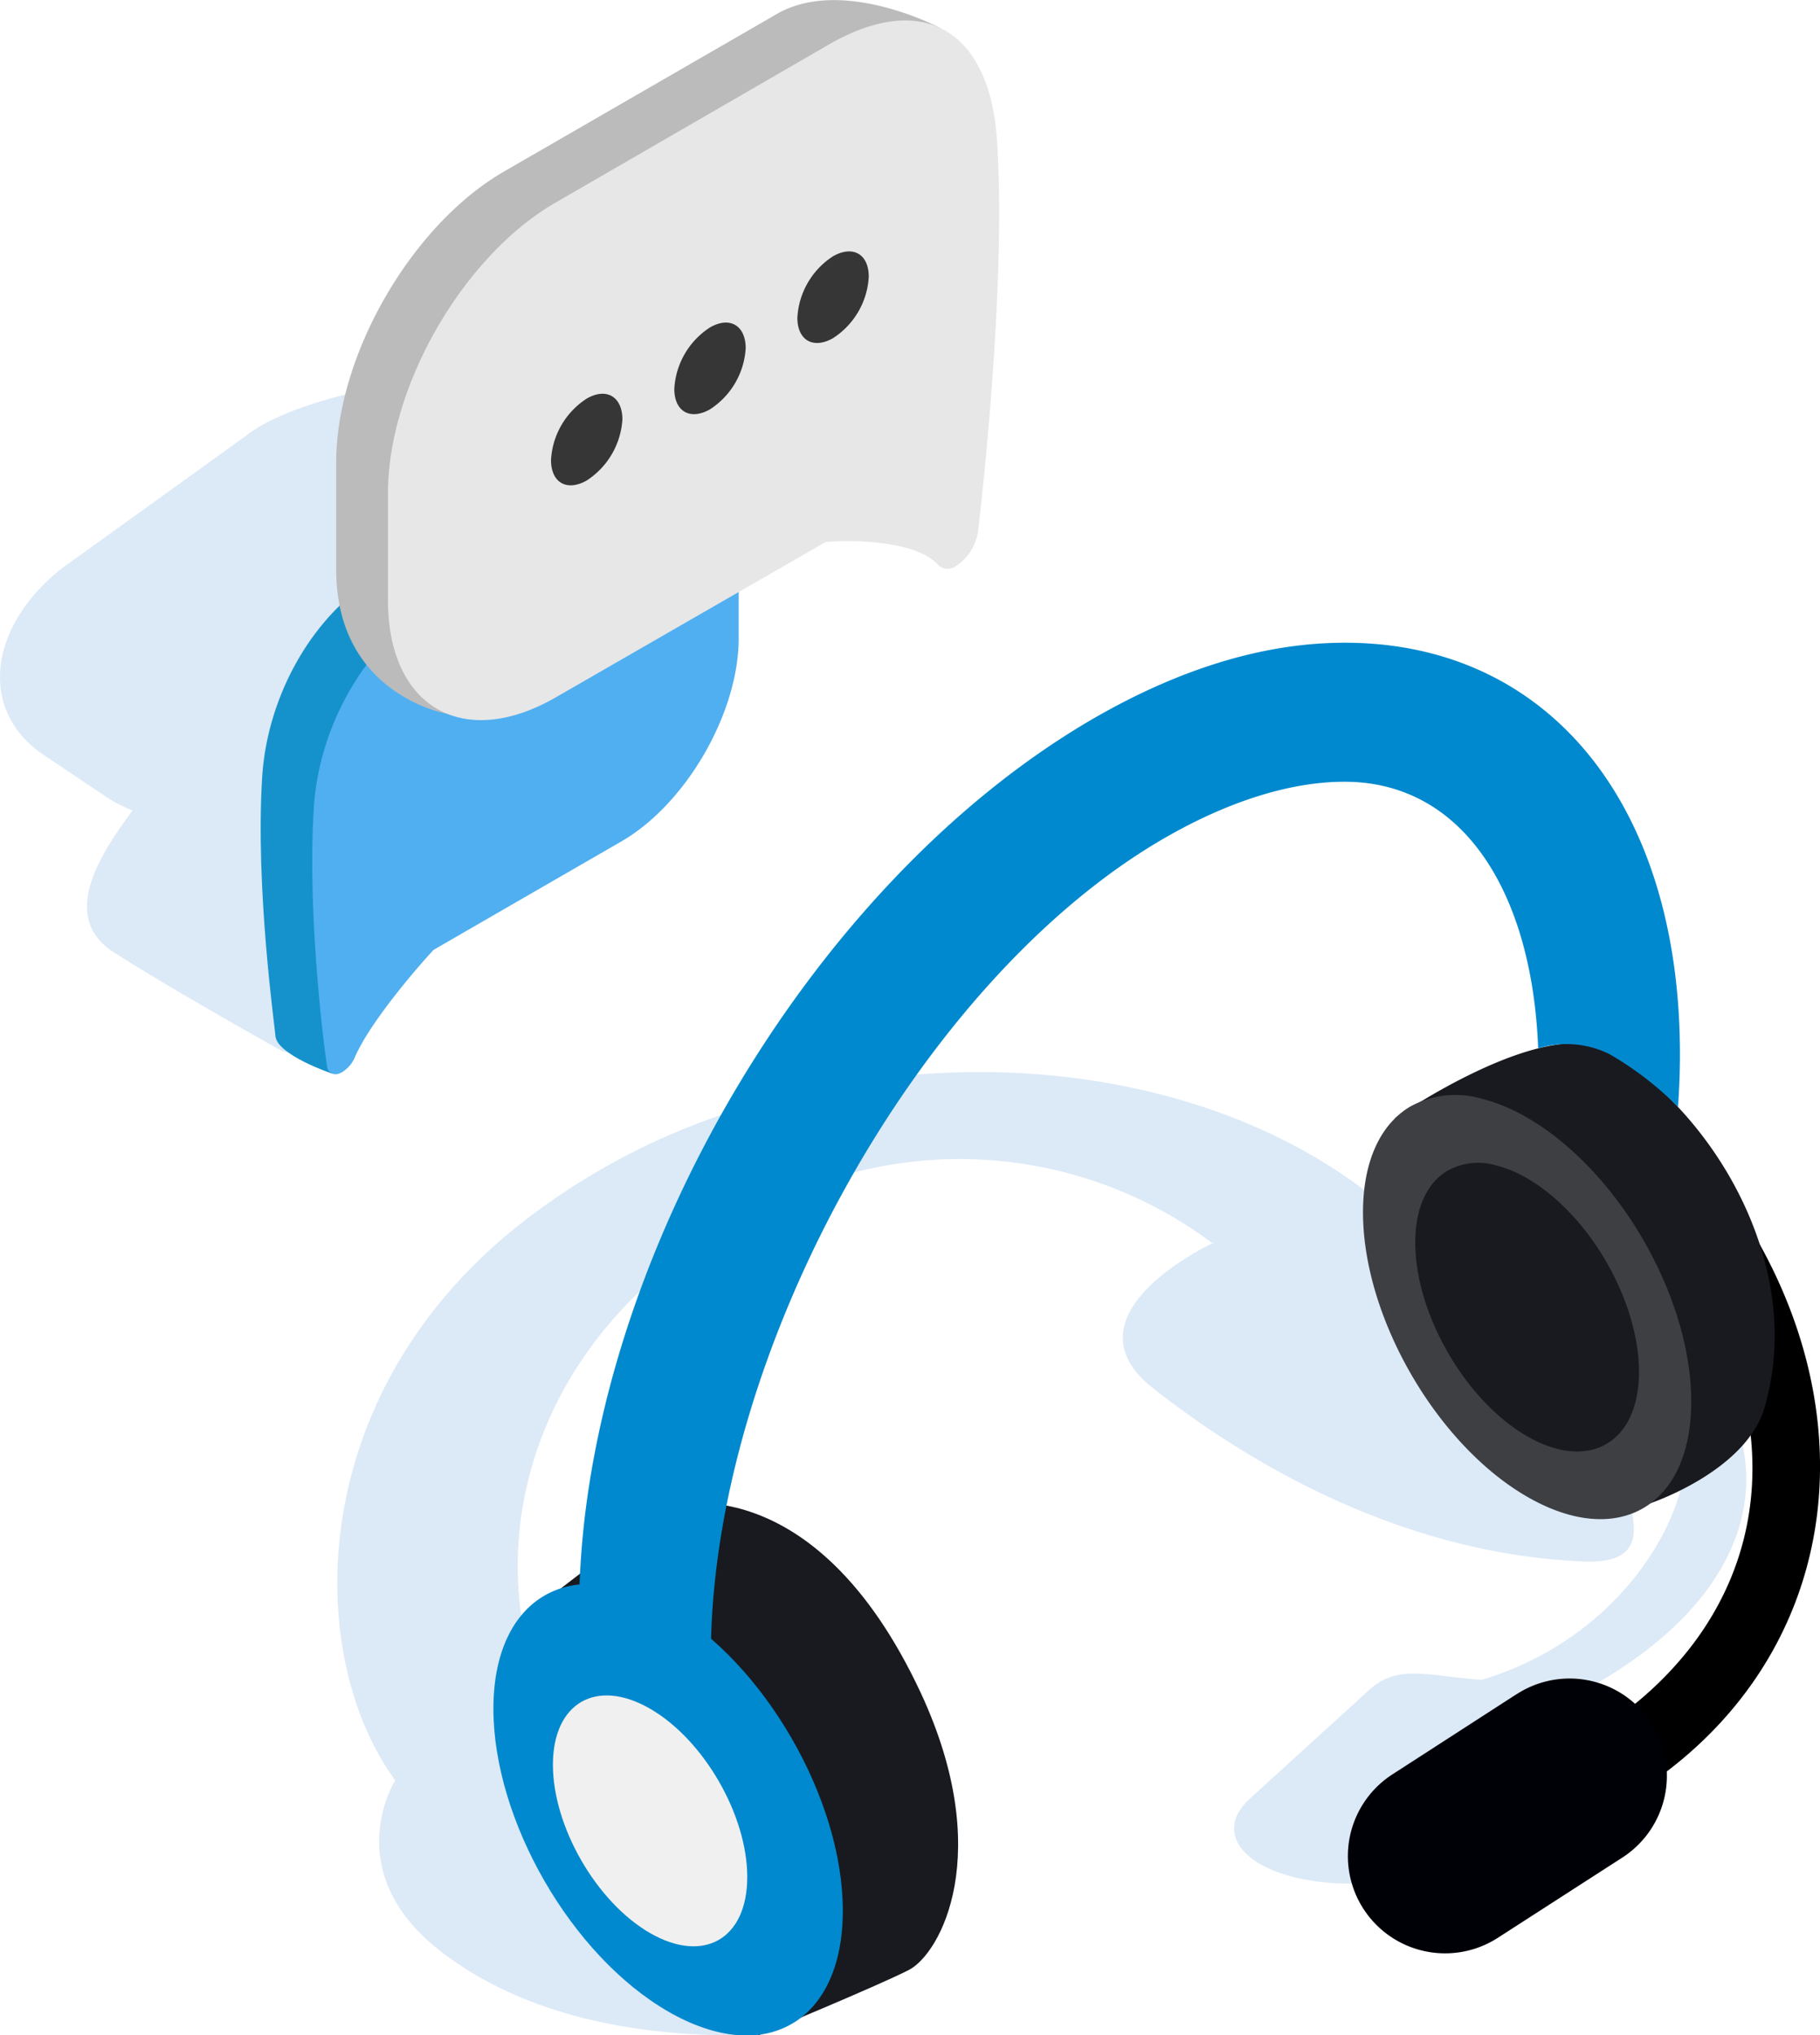 <svg xmlns="http://www.w3.org/2000/svg" viewBox="0 0 152.93 171"><defs><style>.cls-1{fill:#cee0f4;opacity:0.7;}.cls-2{fill:#1592cc;}.cls-3{fill:#50aff0;}.cls-4{fill:#bbb;}.cls-5{fill:#e7e7e7;}.cls-6{fill:#363636;}.cls-7{fill:#191a1f;}.cls-8{fill:#0089ce;}.cls-9{fill:#3e3f43;}.cls-10{fill:#000007;}.cls-11{fill:#f0f0f0;}</style></defs><g id="レイヤー_2" data-name="レイヤー 2"><g id="レイヤー_3" data-name="レイヤー 3"><path class="cls-1" d="M37,31.59h0S25,33.12,20.65,36.63L5.12,47.81C-1.06,52.76-1.74,59.75,3.6,63.38L9,67a11.24,11.24,0,0,0,2.13,1.09C9,71.05,4.66,76.87,9.55,80c5.37,3.43,13.83,8.11,14.15,8.31a6.26,6.26,0,0,0,2.71.08c1.57-6.52,6-11.47,11.87-15.53,3.55-2.46,5.25-6.41,8.69-8.9A16.08,16.08,0,0,1,50.45,62a5.58,5.58,0,0,0-2.26-2.91l-2.33-1.58,5.79-4.64c.66-.28,2.24-.87,4.11-1.47a43,43,0,0,1,5.91-7.81A85.5,85.5,0,0,0,48,33.44,17.21,17.21,0,0,0,37,31.59Z"/><path class="cls-2" d="M47.87,39.1l-16,9.24c-5.45,3.14-9.4,9.95-9.84,16.94C21.44,74.7,23.12,86.46,23.14,87c.06,1.62,4.76,3.2,4.76,3.2s3.15-11.85,4.18-12.92l15.79-9.11c5.42-3.13,9.84-10.79,9.84-17v-6.3C57.71,38.52,53.29,36,47.87,39.1Z"/><path class="cls-3" d="M52.22,41.68l-16,9.23c-5.45,3.15-9.41,10-9.85,16.94-.59,9.43,1,21.2,1.11,21.69a.72.72,0,0,0,1,.66,1,1,0,0,0,.28-.13,2.72,2.72,0,0,0,1.07-1.27c1.34-3.08,5.58-7.91,6.61-9l15.78-9.11c5.43-3.14,9.85-10.79,9.85-17.06v-6.3C62.07,41.09,57.65,38.54,52.22,41.68Z"/><path class="cls-4" d="M79,2.35S70.81-2,65.3,1.16L42.37,14.4c-7.79,4.49-14.12,15.46-14.12,24.45v9c0,10.62,9.4,12.14,9.4,12.14L65,43c1.48-.18,7.55-.28,9.47,1.92A1.16,1.16,0,0,0,76,45a3.24,3.24,0,0,0,.4-.28,4.2,4.2,0,0,0,1.42-2.58c.1-.83,2.44-20.4,1.59-32.94C79.23,6.42,79,2.35,79,2.35Z"/><path class="cls-5" d="M69.65,3.74,46.72,17C38.94,21.47,32.6,32.44,32.6,41.43v9c0,9,6.34,12.64,14.12,8.15L69.35,45.55c1.48-.18,7.56-.28,9.48,1.92a1.17,1.17,0,0,0,1.53.06,3.07,3.07,0,0,0,.4-.29,4.28,4.28,0,0,0,1.42-2.58c.1-.82,2.44-20.4,1.59-32.93C83.14,2.44,77.46-.77,69.65,3.74Z"/><path class="cls-6" d="M59.66,27.51a6.57,6.57,0,0,0-3,5.16c0,1.9,1.33,2.67,3,1.72a6.57,6.57,0,0,0,3-5.16C62.64,27.33,61.31,26.56,59.66,27.51Z"/><path class="cls-6" d="M70,21.53a6.57,6.57,0,0,0-3,5.16c0,1.9,1.33,2.67,3,1.72a6.57,6.57,0,0,0,3-5.16C73,21.35,71.67,20.58,70,21.53Z"/><path class="cls-6" d="M49.3,33.49a6.57,6.57,0,0,0-3,5.16c0,1.9,1.33,2.67,3,1.72a6.6,6.6,0,0,0,3-5.16C52.28,33.31,50.94,32.54,49.3,33.49Z"/><path class="cls-1" d="M131.23,107.1c-5.08-2.2-6.41-2.91-13.22-3.63l.69.07c-.78-.79-1.61-1.55-2.49-2.3-13-10.9-33.91-14.15-53.35-8.28A57.13,57.13,0,0,0,43,103.41c-17.59,14.47-17.3,35.91-9.79,46.17-1.33,2.29-3.41,8.63,3.64,14.22,5.9,4.67,14.8,7.53,26.88,7.17,3.62-.11,10-6.53,10.57-9.15a28,28,0,0,1,1.14-9.64c-6.23-2.5-14.14-3.8-23.22-3.53-1.13,0-2.19.11-3.21.2-9.18-13.11-6.87-30.93,6.84-42.21A41.49,41.49,0,0,1,70.05,99a35.42,35.42,0,0,1,31.77,5.41l.16,0s-13,6-5.07,12.24,20.83,13.92,36.16,14.54c8.21.34,1.6-7.54,3.25-10.13h0a14.81,14.81,0,0,0,2.36-5.09c7.16,3.58,1.36,20.55-14.19,25.17-4.53-.34-7-1.34-9.4.81L105,151.14c-2.8,2.57-.93,5.56,4.18,6.68s11.52,0,14.32-2.61l7.72-7.07c1.87-1.72,1.61-3.62-.28-5C155,131.5,148.68,112.53,131.23,107.1Z"/><path d="M144.21,104.21a3.17,3.17,0,0,0-1.23,4.08c7.72,13.68,4.84,27.59-7.49,36.31l3.52,5c14.88-10.52,17.93-29,8.68-45.37C147.69,104.21,146.67,102.58,144.21,104.21Z"/><path class="cls-7" d="M56.14,126.53l-12.81,9.84L63.72,171s10-4.13,12.65-5.49,7.27-9.8,1-23.28C68.35,122.9,56.14,126.53,56.14,126.53Z"/><path class="cls-8" d="M56.14,135.08c-8.1-4.68-14.68-.89-14.68,8.48S48,164.3,56.14,169s14.68.89,14.68-8.47S64.25,139.76,56.14,135.08Z"/><path class="cls-7" d="M136.3,123.68c0-.05,0-.07,0,0Z"/><path class="cls-7" d="M135.22,88.33c-5.42-3.13-18,5.61-18,5.61s2.79-.27,2.79,3.14c0,9.66,6.79,21.42,15.16,26.25,1.14.66,1.13.45,1.08.35s0-.05,0,0a34.46,34.46,0,0,0,2.37,2.64s8.12-2.69,9.66-8.1C151.81,106,143.59,93.16,135.22,88.33Z"/><path class="cls-9" d="M128.32,93.9a14.88,14.88,0,0,0-3.79-1.58,7.86,7.86,0,0,0-6.1.69c-2.42,1.48-3.9,4.53-3.9,8.85,0,8.8,6.17,19.49,13.79,23.89s13.79.84,13.79-8S135.94,98.3,128.32,93.9Z"/><path class="cls-7" d="M128.32,99a9.94,9.94,0,0,0-2.59-1.08,5.31,5.31,0,0,0-4.15.47c-1.65,1-2.66,3.09-2.66,6,0,6,4.21,13.29,9.4,16.28s9.4.57,9.4-5.42S133.51,102,128.32,99Z"/><path class="cls-10" d="M127.45,142.33,117,149.08a8.17,8.17,0,1,0,8.86,13.73l10.46-6.74a8.17,8.17,0,0,0-8.86-13.74Z"/><path class="cls-8" d="M113,54c-6.67,0-13.73,2.12-21,6.3-24.3,14-43.34,47-43.34,75.06,0,11.71,11.07,13.8,11.07,3.79,0-25.24,17.44-56.79,38.11-68.73,5.37-3.1,10.6-4.74,15.13-4.74,9.89,0,15.76,9.14,16.28,22.4a8.12,8.12,0,0,1,6,.49A27.57,27.57,0,0,1,141,93c.1-1.46.16-2.9.16-4.34C141.2,67.62,130.13,54,113,54Z"/><path class="cls-11" d="M54.62,143.56c-4.51-2.6-8.16-.49-8.16,4.71s3.65,11.54,8.16,14.14,8.17.5,8.17-4.71S59.13,146.16,54.62,143.56Z"/></g></g></svg>